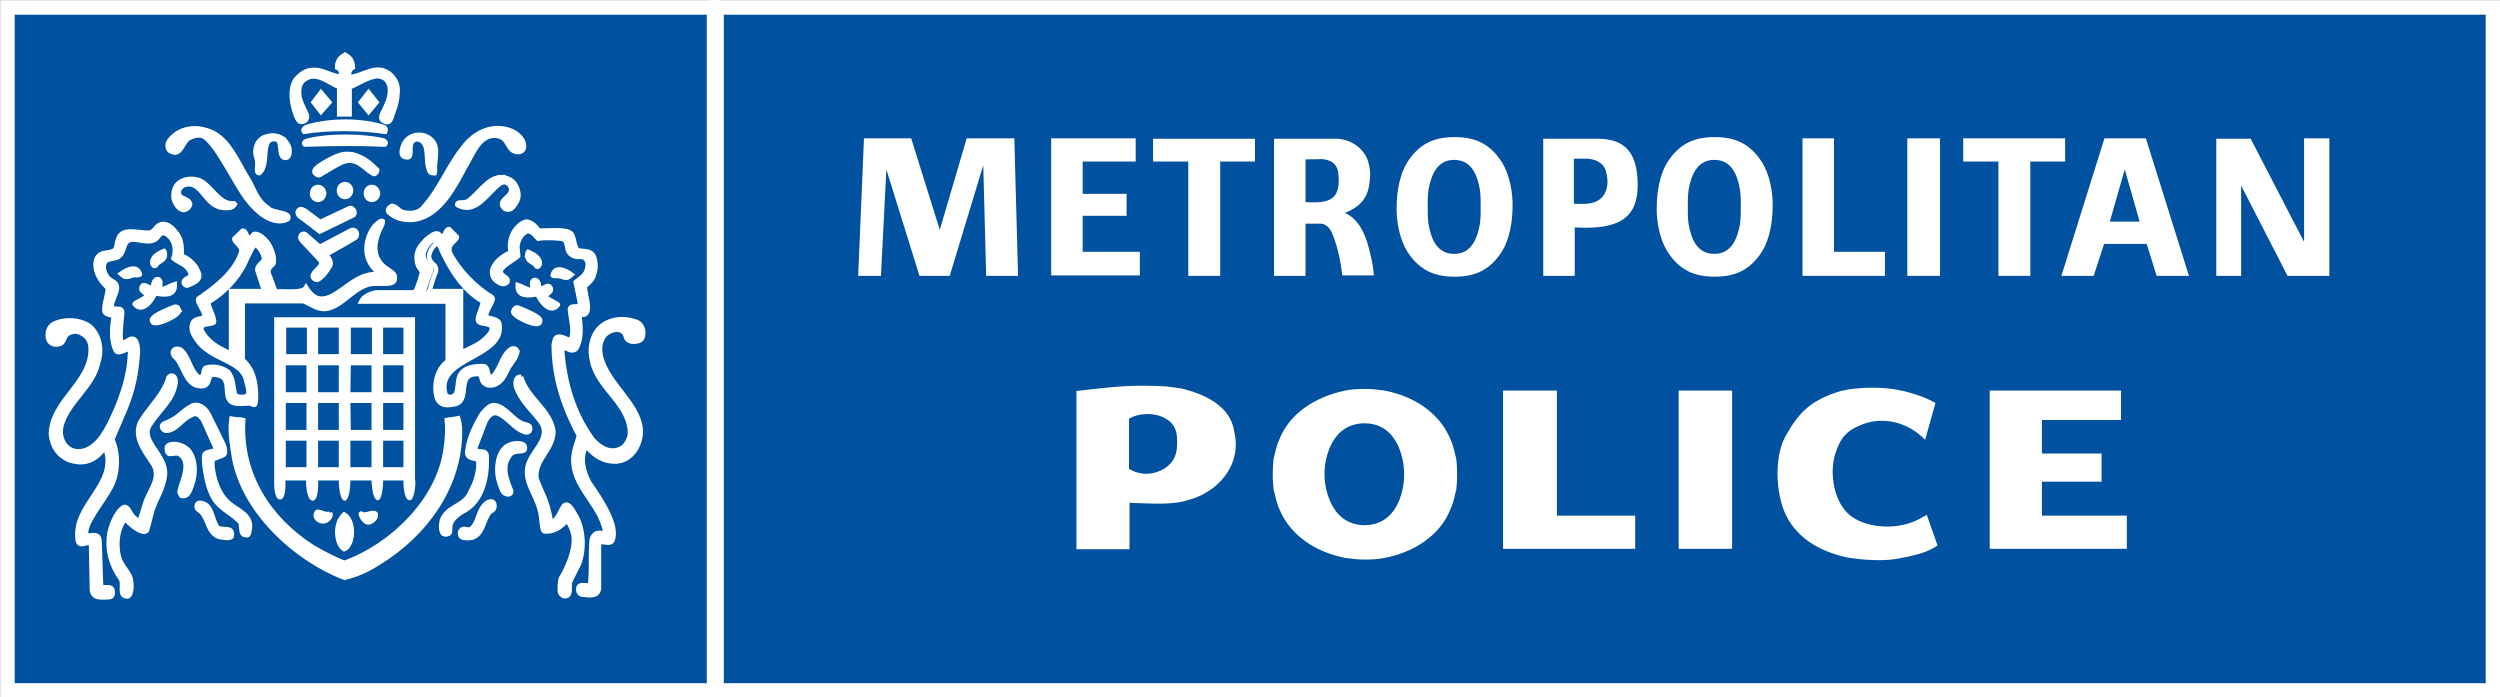 <svg xmlns="http://www.w3.org/2000/svg" id="layer" viewBox="0 0 603.6 168.4"><rect x="0" y="0" width="603.6" height="168.4" fill="#808080" stroke="none"/><defs><style> .st0, .st1, .st2 { fill: none; stroke: #fff; } .st0, .st2 { stroke-width: 1.1px; } .st1 { stroke-miterlimit: 10; stroke-width: 3.5px; } .st3 { fill: #0052a0; } .st4 { fill: #fff; } .st2 { stroke-linecap: square; stroke-miterlimit: 2; } </style></defs><rect class="st3" x="173" y="1.8" width="428.9" height="164.9"></rect><rect class="st1" x="173" y="1.8" width="428.9" height="164.9"></rect><path class="st4" d="M315.2,66.6h-7.6v-33.1h15.3c3.9.2,7,3,7.6,6.2.6,2.6.2,3.3.1,4.8-.5,4.1-3.3,5.8-5.4,6.7l-.5.2c3.9,1.7,5.4,6.4,6.2,10.2.4,1.6.7,3.1.8,4.9h-7.6c-.4-3.2-1-6.4-2.2-9.5-.6-1.8-1.7-3-3.1-3h-3.6v12.6Z"></path><polygon class="st4" points="208.6 33.4 220 33.4 226.9 55.5 233.4 33.4 244.9 33.4 245.8 66.6 238.1 66.6 237.4 39.9 229.3 66.6 222 66.6 214 40.9 212.7 66.6 207.2 66.6 208.6 33.4"></polygon><polygon class="st4" points="261.4 60.8 275.2 60.8 275.2 66.5 253.8 66.5 253.8 33.4 274.2 33.4 274.2 39 261.4 39 261.4 46.8 272 46.8 272 52.1 261.4 52.1 261.4 60.8"></polygon><polygon class="st4" points="435.2 66.6 435.2 33.4 442.8 33.4 442.8 60.8 455.1 60.8 455.1 66.6 435.2 66.6"></polygon><polygon class="st4" points="468.4 33.4 468.4 66.6 460.5 66.6 460.5 33.4 468.4 33.4"></polygon><polygon class="st4" points="490.2 66.6 482.5 66.6 482.5 39 474 39 474 33.4 498.6 33.4 498.6 39 490.2 39 490.2 66.6"></polygon><polygon class="st4" points="535.1 33.5 543.4 33.5 556.3 58.4 556.3 33.4 562.4 33.4 562.4 66.6 552.3 66.6 541.1 44.8 541.1 66.6 535.1 66.6 535.1 33.5"></polygon><g><path class="st3" d="M319.3,38.4c3,.4,3.5,1.8,3.8,3.2.2,1.9.3,4-.8,5.6-1.6,1.9-4.5,1.7-7.1,1.6v-10.3c1.3-.1,2.5,0,4.1-.1"></path><path class="st4" d="M260,94.4s7.7-1,12.5-1.2,9.1.1,9.1.1l3.7.5c5.3,1.3,11.8,4.1,12.7,10.4,1.4,5.9-1.3,10.8-5.5,13.9-1.5,1-2.8,1.8-5.2,2.5-4.2,1.5-9.7.9-14.6.8v11.2h-12.8v-38.2Z"></path><path class="st4" d="M464.8,106.2c-4.1-4.3-10.2-5.8-15.5-3.6-3.4,1.4-5,3-6.3,7.3-1.3,4.6-.2,11.6,3.9,14.7,4.3,3.2,11.7,3.3,16.5.7,1.1-.6,1.8-1,1.8-1l2.6,7.4c-2.7,1.9-6.1,2.5-9.7,3.2-2.7.5-7.3.5-12.1-.3-6-1.3-11.8-4.2-14.8-10.2-2.6-5.5-3-15,.5-20.1,3.3-5.9,7-8.1,12.7-9.9,4.3-1,9.2-.9,12.4-.5,3.1.4,7.6,1.7,10.5,3.4l-2.5,8.9Z"></path></g><polygon class="st4" points="375.9 94.3 375.9 124.5 394.8 124.5 394.8 132.5 362.9 132.5 362.9 94.3 375.9 94.3"></polygon><rect class="st4" x="405.3" y="94.3" width="12.9" height="38.2"></rect><polygon class="st4" points="512.1 94.3 512.1 101.4 512.1 101.4 493 101.4 493 109.5 507.4 109.5 507.4 116.3 493 116.3 493 124.5 513.5 124.5 513.5 132.5 480.4 132.5 480.4 94.3 512.1 94.3"></polygon><path class="st3" d="M284.2,106.3c.1,3.1-.5,5.1-3,6.8-2.9,1.7-6,1.7-8.6.1v-12.1c2.4-1.5,6.3-1.5,8.7-.1,1.5.8,2.9,2.1,2.9,5.3"></path><polygon class="st4" points="508.1 33.4 497.7 66.6 505.5 66.6 508 58.9 518.3 58.9 520.7 66.6 528.5 66.6 518.1 33.4 508.1 33.4"></polygon><polygon class="st3" points="516.6 53.5 509.4 53.5 513 40.9 516.6 53.5"></polygon><polygon class="st4" points="294.6 66.6 286.9 66.6 286.9 39 278.4 39 278.4 33.5 303 33.5 303 39 294.6 39 294.6 66.6"></polygon><g><path class="st4" d="M380.2,54.9v11.7h-7.6v-33.1h13.2c6.8,0,9.6,3.7,9.6,11.2s-4,10.9-15.2,10.2h0Z"></path><path class="st3" d="M383.5,38.3c3,.4,4,1.9,4.3,3.3.4,1.7.7,3.9-.9,5.9-1.6,1.9-4.2,1.8-6.9,1.7v-10.9h3.5"></path><path class="st4" d="M365.2,49.7c0,4-.8,8.1-2.5,10.9-3,4.8-6.8,6.2-11.5,6.2h0c-4.7,0-8.5-1.4-11.5-6.2-1.7-2.8-2.6-6.9-2.5-10.9v.5c0-4,.8-8.1,2.5-10.9,3-4.8,6.8-6.2,11.5-6.2h0c4.7,0,8.5,1.4,11.5,6.2,1.7,2.8,2.6,6.9,2.5,10.9v-.5Z"></path><path class="st3" d="M357.5,49.7c0,1.6,0,3.1-.2,4.4-.6,3.4-2,7.2-6.2,7.2h0c-4.2,0-5.6-3.7-6.2-7.2-.2-1.3-.2-2.8-.2-4.4v.5c0-1.6,0-3.1.2-4.4.6-3.4,2-7.2,6.2-7.2h0c4.2,0,5.6,3.7,6.2,7.2.2,1.3.2,2.8.2,4.4v-.5Z"></path><path class="st4" d="M428,49.7c0,4-.8,8.1-2.5,10.9-3,4.8-6.8,6.2-11.5,6.2h0c-4.7,0-8.5-1.4-11.5-6.2-1.7-2.8-2.6-6.9-2.5-10.9v.5c0-4,.8-8.1,2.5-10.9,3-4.8,6.8-6.2,11.5-6.2h0c4.7,0,8.5,1.4,11.5,6.2,1.7,2.8,2.6,6.9,2.5,10.9v-.5Z"></path><path class="st3" d="M420.3,49.7c0,1.6,0,3.1-.2,4.4-.6,3.4-2,7.2-6.2,7.2h0c-4.2,0-5.6-3.7-6.2-7.2-.2-1.3-.2-2.8-.2-4.4v.5c0-1.6,0-3.1.2-4.4.6-3.4,2-7.2,6.2-7.2h0c4.2,0,5.6,3.7,6.2,7.2.2,1.3.2,2.8.2,4.4v-.5Z"></path><path class="st4" d="M351.8,115.3c0,.9-.1,2.1-.2,2.9-.3,1.2-.7,3.3-1.3,4.5-2.6,6.8-9.2,10.7-16,12-1.4.3-3.1.4-4.7.4h-.1c-1.6,0-3.3-.2-4.7-.4-6.8-1.3-13.3-5.2-16-12-.6-1.3-1-3.4-1.3-4.5-.1-.9-.2-2.2-.2-3v-1.5c0-.9.1-2,.2-2.9.3-1.2.7-3.3,1.3-4.5,2.6-6.8,9.2-10.6,16-12,1.4-.3,3.1-.4,4.7-.4h.1c1.6,0,3.3.2,4.7.4,6.8,1.3,13.3,5.2,16,12,.6,1.3,1,3.4,1.3,4.5.1.9.2,2,.2,2.8v1.7Z"></path><path class="st3" d="M339,115.2c0,1.5-.8,11.5-9.5,11.6h-.1c-8.7-.1-9.6-10.3-9.6-11.7v-1.3c0-1.5.9-11.5,9.6-11.6h.1c8.7.1,9.5,10.2,9.5,11.7v1.3Z"></path></g><polygon class="st3" points="172.4 1.8 172.4 166.7 1.8 166.7 1.8 1.8 172.4 1.8"></polygon><polygon class="st1" points="172.4 1.8 172.4 166.7 1.8 166.7 1.8 1.8 172.4 1.8"></polygon><g><path class="st4" d="M85.2,16.1c-.8.4-1,1.2-1,2.4,3.4,0,7-3.8,10.5-.4,1.7,2,1.7,3.4,1.5,5.3-.2,2.1-.8,3.3-1.4,5.3-.2.5-.6,1.5-1.5,1.1-1-.4-1.1-.8-.8-1.8.4-1.1,2.6-4.6,1.8-7.4-.3-1-1-2.1-2.7-2.3-1.9-.1-5.4,2.1-7,2.8v6.8h-2.6v-6.8c-2.6-1.1-5.6-4-8.6-1.9-1.4,1.1-1.4,2.8-1.2,4.5.4,1.7,1.1,2.8,1.7,4.3.3.8,0,1.3-.4,1.6,0,0-.8.5-1.5,0-.9-.7-3-7.2-.8-10.3,1.2-1.5,2.6-2.3,4.2-2.3,2.6-.2,4.4,1.6,7,1.7,0-.9,0-1.9-1-2.3,0-1.8.9-2.6,1.9-3.3,1,.3,1.9,1,1.9,3"></path><path class="st0" d="M85.2,16.3c-.8.4-1,1.2-1,2.3,3.3,0,6.8-3.7,10.3-.4,1.7,1.9,1.6,3.3,1.4,5.1-.2,2.1-.8,3.2-1.4,5.1-.2.5-.6,1.4-1.5,1s-1.1-.8-.8-1.7c.4-1.1,2.6-4.4,1.8-7.1-.3-1-.9-2-2.7-2.2-1.9-.1-5.3,2-6.9,2.7v6.5h-2.5v-6.6c-2.6-1-5.5-3.9-8.4-1.8-1.4,1-1.4,2.7-1.2,4.3.4,1.6,1.1,2.7,1.7,4.1.3.8,0,1.3-.4,1.6,0,0-.8.5-1.4,0-.8-.7-3-6.9-.8-10,1.2-1.4,2.6-2.3,4.1-2.3,2.6-.2,4.3,1.5,6.9,1.6,0-.9,0-1.8-1-2.2,0-1.8.9-2.5,1.9-3.1,1,.6,1.8,1.2,1.9,3.1Z"></path><path class="st4" d="M93,30.8c.4.2.5.9.3,1.3h-.2c-6-1.2-14.2-1.1-20,0-.4-.6.2-1.3.8-1.5,5.6-2,13.3-2,19.1.2"></path><path class="st2" d="M92.7,30.7c.4.2.5.7.3,1.1h-.2c-5.8-.9-13.7-.9-19.4,0-.4-.5.2-1,.8-1.2,5.5-1.6,12.9-1.7,18.5.1Z"></path><path class="st4" d="M126.5,34c.1.3.8,2.3-1,2.6-3.1.1-2-3.4-5.4-4-4.4-.6-6,4.8-7.9,7.9-2.8,5.3-6.5,12.5-13.1,12.9-2.2,0-4-.4-5.6-1.9-.4-.6.2-1.3.8-1.5,1,0,1.6,1.1,2.6,1.5,1.6.4,3.5.4,4.8-.8,4.8-5.1,6.6-11.5,11.5-16.9,2.6-2.6,6-3.8,9.6-2.8,1.4.4,2.9,1.3,3.7,3"></path><path class="st2" d="M126.3,34.2c.1.3.8,2.2-1,2.5-3.1.1-2-3.3-5.3-3.9-4.3-.6-5.9,4.7-7.8,7.7-2.8,5.2-6.4,12.2-12.9,12.6-2.2,0-3.9-.4-5.5-1.9-.4-.6.2-1.2.8-1.5,1,0,1.5,1.1,2.6,1.5,1.6.4,3.4.4,4.7-.8,4.7-5,6.5-11.3,11.3-16.4,2.6-2.5,5.9-3.7,9.5-2.7,1.2.4,2.8,1.2,3.6,2.9Z"></path><path class="st4" d="M64.9,50.5c1.2,1.2,5.9.9,4.8,2.7-2.5,1.5-6.9,0-11-6.3-3-4.7-6.9-12.7-9.8-14.2-1-.4-2.2-.2-3.5.4-1.8,1.1-2,4.9-4.8,3.2-.6-.4-.7-1.6-.2-2.3,2-3,5.8-3.8,9-2.8,5.5,1.3,7.8,8.2,10.9,12.8,1.4,2.6,2.2,4.8,4.6,6.5"></path><path class="st2" d="M64.8,50.3c1.1,1.2,5.7.9,4.7,2.6-2.5,1.4-6.7,0-10.8-6.1-3-4.6-6.8-12.4-9.6-13.9-1-.4-2.2-.2-3.4.4-1.8,1-2,4.8-4.7,3.1-.6-.4-.7-1.6-.2-2.3,2-2.9,5.7-3.7,8.9-2.7,5.4,1.3,7.7,8,10.6,12.5,1.3,2.6,2.1,4.8,4.5,6.4Z"></path><path class="st4" d="M104.6,33.8c1.6,1.9.6,4.5.6,6.8s.2,1.3-.6,1.5c-.8,0-1-1.3-1.2-1.9-.4-2.3.2-5.7-2-6.6-.8-.3-1.4-.2-1.8.2-1.6,1.3.6,5.2-2.4,4-.9-.4-.4-2.3,0-3.2.6-1.3,1.8-2.1,3.2-2.3,1.6-.2,3.2.2,4.2,1.5"></path><path class="st0" d="M104.4,34c1.5,1.8.6,4.2.6,6.4s.2,1.2-.6,1.4c-.8,0-.9-1.2-1.1-1.8-.4-2.2.2-5.3-1.9-6.2-.7-.3-1.3-.2-1.7.2-1.5,1.2.6,4.9-2.2,3.8-.9-.4-.4-2.2,0-3,.6-1.2,1.7-2,3-2.2,1.4-.2,2.9.2,3.9,1.4Z"></path><path class="st4" d="M69.6,34.4c.6.9.8,2.1.4,3.2-.2.6-1.1.7-1.6.2-1-1.3,0-4.3-1.8-4.5-4.2-.5-1.4,6.6-4.2,8.7-1.2,0,0-2.1-.8-4-.4-1.3-.2-2.8.4-3.8.8-1.1,1.7-1.5,2.9-1.7,1.5-.3,3.7.2,4.7,1.9"></path><path class="st0" d="M69.3,34.6c.6.8.8,2,.4,3-.2.6-1,.7-1.5.2-.9-1.2,0-4-1.7-4.2-3.9-.4-1.3,6.2-3.9,8.2-1.1,0,0-2-.7-3.8-.4-1.2-.2-2.6.4-3.6.7-1,1.5-1.4,2.7-1.6,1.4-.3,3.4.2,4.3,1.8Z"></path><path class="st4" d="M93.2,34.2c.4.5.2.8,0,1-6.6-.4-12.8-.3-19.9,0-.4-.2,0-.8.2-1.1,5.4-1.9,14.3-1.7,19.2-.2l.5.3Z"></path><path class="st2" d="M92.9,34.1c.4.4.2.6,0,.8-6.4-.3-12.4-.2-19.3,0-.4-.2,0-.7.2-.8,5.3-1.5,13.9-1.3,18.7-.2l.4.2Z"></path><path class="st4" d="M85.1,36.7c1,.3,3.3.7,6.4,4,.5.7-.7,2.4-1.7,1.7-1.8-1.1-1.5-1.2-3.4-2.5-2.1-1.1-3.3-.4-5,.5l-3.9,2.3c-.7.5-1.9-.3-2.1-1-.3-1.5,2-2.5,3.4-3.4,3.8-2,4.4-1.7,6.3-1.6"></path><path class="st4" d="M122.8,42.8c2.1.8,3.2,3.8,2.4,5.6-.4.8-1.2,2.3-2.2,2.3s-1.2-.4-1.6-1c-.7-1.9,3.2-2.5,1.9-5.1-.8-1.1-1.7-1.2-2.7-.5-3.2,2.6-5.9,7.9-10.4,5.5l-.2-.3c0-.9,1.5-.2,2.6-.8,3.2-2.1,5.6-7.6,10.1-5.9v.2Z"></path><path class="st0" d="M122.6,43.1c2,.7,3.1,3.5,2.3,5.3-.4.8-1.2,2.2-2.1,2.2s-1.1-.3-1.5-.9c-.7-1.8,3.1-2.4,1.9-4.8-.7-1-1.6-1.2-2.6-.5-3.1,2.4-5.7,7.4-10,5.2l-.2-.2c0-.9,1.5-.2,2.5-.8,3.1-2,5.4-7.1,9.7-5.5h0Z"></path><path class="st4" d="M56.9,49.3l.2.2c-.6,1.1-1.3,1-2.5,1-5.2,0-5.7-7.6-10.3-5.9-1.2.7-1.6,1.7-1,2.8.8.9,2.4.9,2.6,2.1-.2.8-.8,1.5-1.8,1.5-1-.2-1.8-1.3-2.2-2.3-.4-1.1-.2-2.8.4-3.8,1.4-1.9,3.8-2.1,5.8-1.5,3.2,1.2,5,6.3,8.8,5.9"></path><path class="st0" d="M56.5,49.1l.2.2c-.6,1-1.3.9-2.4.9-5,0-5.4-7-9.9-5.5-1.2.7-1.5,1.6-1,2.6.8.8,2.3.8,2.5,2-.2.8-.8,1.4-1.7,1.4-1-.2-1.7-1.2-2.1-2.2-.4-1-.2-2.6.4-3.6,1.3-1.8,3.7-2,5.6-1.4,3,1.3,4.8,6,8.4,5.6Z"></path><path class="st4" d="M85.7,51.8l-1.6.8-6.9,3.5c-1.8-1.5-3.6-3-5.2-4.3-.4-.6-.4-1.1-.2-1.3.5-.7.9-.6,1.8,0l3.7,3,7.3-3.7c.8-.2,1.7,1.2,1.1,2"></path><path class="st0" d="M85.4,51.9l-1.6.8-6.6,3.2c-1.8-1.4-3.5-2.7-5-3.8-.4-.6-.4-1-.2-1.2.5-.6.8-.5,1.7,0l3.6,2.7,7-3.3c.8-.4,1.7.9,1.1,1.6Z"></path><path class="st4" d="M66.6,70.3c2.3-.2,6.6.5,7.4-1,.8,1.3,2.2,2.7,3.6,2.7,4.4.4,8.9-7.6,15.1-5.7,0,0-5.6-3.1-3.3-9.4.6-1.3.8-2.3,2.8-3.8,0,0,1-.7.6.6-1,2.1-2.3,4.8-1.6,7.5,1.3,4.3,5.4,3.6,4.5,6.3-.6,1-2.7.6-4.4.7-5.8-.4-9.3,8.3-15,5.7l-2.8-1.4h-14.9v14.4c2.6,2.3,3.2,5.5,3.2,8.9s-.7,1.6-1.6,1.7c-1.8,0-4.8.7-5.2-1.7-.4-1.7.2-4.5-2-5.1-.6-.2-1.9-.5-2.3.2-.4.8-.3,1.9-1.5,2.3-4.2.6-4.6-4.5-6.6-6.8-.6-.4-1-1.1-.8-1.7.4-.8,1.2-.6,1.8-.4,2.2,1.9,2.2,5.1,4.4,6.8,1.8,0,.6-2.2,2.1-2.4,2-.4,3.8.1,5.2,1.1,1.2,1.5,1.2,3.6,1.6,5.3.2.8,1.9.9,2.8.6.9-.4.8-1.4,0-4-1-4.8-8.8-4.9-12-9.8-.8-1.1-1.6-2.6-1-4,.6-1.3,2-.9,2.8-1.5.6-.8-2-3.7-1.4-4.5,4-2.8,8.8-6.4,10.4-11.3.6-1.5-1.8-2.5-1.6-3.4l2-1.9c1,0,1.1,2.5,1.8,2l.9-1.1c.9-.6,2.8,1.1,3.6,2.3,1.3,2,1.8,4.6,1,5.1-1.2,1-1.2,1.7-.6,3.1l.9,3.6Z"></path><path class="st0" d="M66.6,70.4c2.3-.2,6.5.5,7.3-1,.8,1.3,2.1,2.7,3.5,2.7,4.4.4,8.8-7.5,14.9-5.6,0,0-5.5-3-3.3-9.3.6-1.3.8-2.3,2.7-3.7,0,0,1-.7.6.6-1,2.1-2.2,4.7-1.5,7.4,1.3,4.2,5.3,3.5,4.4,6.3-.6,1-2.6.6-4.3.7-5.8-.4-9.2,8.2-14.8,5.6l-2.8-1.4h-14.7v14.2c2.6,2.3,3.2,5.5,3.2,8.8s-.7,1.6-1.6,1.7c-1.8,0-4.7.7-5.2-1.7-.4-1.7.2-4.4-2-5-.6-.2-1.9-.5-2.3.2-.4.8-.3,1.9-1.5,2.3-4.2.6-4.6-4.4-6.6-6.7-.6-.4-1-1.1-.8-1.7.4-.8,1.2-.6,1.8-.4,2.2,1.9,2.2,5,4.4,6.7,1.8,0,.6-2.2,2-2.4,1.9-.4,3.7.1,5.1,1.1,1.2,1.5,1.2,3.6,1.6,5.3.2.8,1.9.9,2.7.6.9-.4.7-1.4,0-4-1-4.7-8.7-4.8-11.9-9.7-.8-1.1-1.6-2.5-1-4,.6-1.3,2-.8,2.8-1.5.6-.8-2-3.7-1.4-4.4,4-2.7,8.7-6.3,10.3-11.1.6-1.5-1.8-2.5-1.6-3.4l2-1.9c1,0,1.1,2.4,1.7,2l.9-1.1c.9-.6,2.8,1.1,3.6,2.3,1.2,2,1.7,4.5,1,5-1.2,1-1.2,1.7-.6,3l1.3,3.5Z"></path><path class="st4" d="M130,55.5c2.7,0,7-.5,8,.9.8,1.3.6,3.7,1.8,4,1.4.2,3.1,0,3.7,1.5.7,2.2.3,3.4-.3,4.9-.4.8-1.2,1.6-2.1,2.2,0,2.1,1.4,5.3.3,6.7-.4.6-1.7,0-1.7.6.3,2.5.6,5.6-.8,8-1.4,1.3-3-1.2-3.4.2.6,8.3,2.8,15.4,7.5,21.8,1.8,2.1,4.4,3.6,7,2.3,1.2-.6,2-2.1,2.2-3.4.2-7.2-7.8-11.1-9.2-17.7-.8-3-.2-6.2,1.8-8.3,2.2-2.1,5.8-2.6,8.6-1.5,1,.2,1.9,1.1,2,2.6,0,1-.2,2.1-1.4,2.3-1,.2-2.4.2-2.8-1.1-.2-1.1-1-1.6-2-1.7-1.4,0-2.6.6-3.4,1.7-1.9,3-.2,6.8,1.4,9.4,3.4,5.5,10.6,11.1,6.4,18.1-1.2,1.7-2.7,2.6-4.5,2.8-3.2.2-5.6-1.3-7.6-3.7-1.6,2.8-.6,6.4.8,8.9,3,4.4,7.2,10.6,5.6,14-1,1.3-3.4-1.1-3.2,1.7v9.8c-.1,2.4-3,1.6-4.4,1.5-.6-.2-.9-1.3-.5-2,.6-.9,2.6.3,2.7-.8.4-3.4,0-7,.4-10.6.2-.9.8-1.5,1.6-1.5.6-.2,1.4.4,1.6-.4-1.2-7.2-9.6-11.7-7.4-20l1-3.2c-3.8-6.9-6.2-14-6.2-22.1.2-.9.2-1.7,1-1.9,1.4-.2,2.8,1.2,3.3.6.8-2.3-.1-4.9-.3-7.2.2-1.5,2.6.2,2.4-1.7l-1-4.9c1-.9,2.6-1.7,2.8-3.4.4-1.3-.2-2.8-1.6-2.8-1.6.2-3-.6-3.2-2.1-.2-1.1-.3-2.3-1.8-2.3-1.8-.2-3.8-.2-5.4,0-.8-.8-1.6-2.1-2.8-1.7-1.4.9-2,2.1-2.2,3.6l.2,2.3c-1.3,1.2-4.6,2.6-4.2,4,.4,1.1,2,1.1,1.6,2.3-.8.8-1.6.5-2.7-.3-1.3-.9-1.2-2.6-.6-3.4.8-1.7,2.6-2.7,4.1-3.5-.4-1.9,0-3.8,1-5.3.8-1.1,1.8-1.9,2.8-2.1,1.5-.3,2.5,1,3.1,1.9"></path><path class="st0" d="M130.1,55.7c2.7,0,6.9-.5,7.9.8.8,1.3.6,3.7,1.8,4,1.4.2,3,0,3.6,1.5.7,2.2.3,3.4-.2,4.9-.4.8-1.2,1.6-2,2.2,0,2.1,1.4,5.2.3,6.6-.4.6-1.7,0-1.6.6.3,2.5.6,5.6-.8,7.9-1.4,1.3-3-1.2-3.4.2.6,8.2,2.8,15.3,7.3,21.6,1.8,2.1,4.3,3.6,6.9,2.3,1.2-.6,2-2.1,2.2-3.4.2-7.2-7.7-11-9.1-17.6-.8-3-.2-6.1,1.8-8.2,2.2-2.1,5.7-2.5,8.5-1.5,1,.2,1.9,1.1,2,2.6,0,1-.2,2-1.4,2.2-1,.2-2.4.2-2.8-1.1-.2-1.1-1-1.6-2-1.7-1.4,0-2.6.6-3.4,1.7-1.9,3-.2,6.8,1.4,9.3,3.4,5.5,10.5,11,6.3,18-1.2,1.7-2.6,2.6-4.4,2.8-3.2.2-5.5-1.3-7.5-3.7-1.6,2.8-.6,6.3.8,8.9,3,4.3,7.1,10.5,5.5,14-1,1.3-3.4-1.1-3.2,1.7v9.7c-.1,2.3-3,1.6-4.3,1.5-.6-.2-.9-1.3-.5-1.9.6-.8,2.6.3,2.7-.8.4-3.4,0-7,.4-10.6.2-.8.8-1.5,1.6-1.5.6-.2,1.4.4,1.6-.4-1.2-7.2-9.5-11.6-7.3-19.9l1-3.2c-3.7-6.9-6.1-14-6.1-22,.2-.8.2-1.7,1-1.9,1.4-.2,2.7,1.2,3.2.6.8-2.3-.1-4.8-.3-7.2.2-1.5,2.6.2,2.4-1.7l-1-4.9c1-.8,2.6-1.7,2.8-3.4.4-1.3-.2-2.7-1.6-2.7-1.6.2-3-.6-3.2-2.1-.2-1.1-.3-2.3-1.8-2.3-1.8-.2-3.8-.2-5.3,0-.8-.8-1.6-2.1-2.8-1.7-1.4.8-2,2.1-2.2,3.6l.2,2.3c-1.3,1.2-4.5,2.6-4.2,4,.4,1.1,2,1.1,1.6,2.3-.8.8-1.6.5-2.7-.3-1.2-.9-1.2-2.6-.6-3.4.8-1.7,2.5-2.7,4.1-3.5-.4-1.9,0-3.8,1-5.3.8-1.1,1.8-1.9,2.8-2.1,1.4.1,2.4,1.4,3,2.2Z"></path><path class="st4" d="M42.8,55.9c1.2,1.5,1.4,3.6,1.2,5.5,1.6.6,3.4,2.1,4,3.8,1.2,2.3-1.4,3-2.4,3.4-.4.2-1-.2-1-.6-.2-1.3,2.3-1,1.5-2.6-.8-1.9-2.9-2.3-4.1-3.4.6-1.7.4-3.8-.8-5.1-.6-.6-1.5-1.6-2.6-.6-1.7,2.9-4.9.8-7.1,1.2-2.3.4-1,4.3-4.2,4.5-.8.2-2.2.2-2.4,1.5-.3,1.4.5,3,1.8,3.8,2.5,1.1,1.1,2.9.5,4.8-.3.9-.6,1.8.2,2s2-.3,2,1c-.2,2.3-.8,6.8,0,7.3.8.4,2.1-1.8,3.2-.6.8,1.3.6,3.2.4,4.9-.4,4.7-1.6,8.9-3.4,13l-2.6,6.2c1.6,3.4,1.4,8.5-.4,11.7-2,3.8-6.4,8.6-6,11.5,0,.8,3.1-.9,3.2,1.3.2,3.6.2,7.4.4,11.1,0,1,2.6-.4,2.8,1.3,0,1,0,1.5-1.2,1.5s-3.8.5-3.8-1.9l-.2-10.5c-.3-1.7-2.6.8-3.2-1.1-1.4-8.9,10.1-13.6,6.7-22.8l-.7.9c-2.2,2.6-4.7,3.3-8.1,2.2-2.6-1.1-4.2-3.2-4.4-6.4.2-8.3,9.9-12.5,9.7-20.8,0-1.5-.8-3-2.2-3.6-.8-.6-2.2-.6-3.2,0-1.2.6-.8,2.3-2.4,2.6-1.1.3-2.4-.2-2.6-1.5-.2-1.2,0-2.7,1.4-3.4,2.6-1.3,6.4-1.1,8.8.6,2.4,2.1,3,5.7,2,8.7-1.2,6-7.6,9.8-9,15.5-.4,1.7,0,3.2.8,4.5,1,1.3,2.2,1.7,3.6,1.7,4-.4,6.1-4.3,7.7-7.5,2.4-5.1,4.4-10.5,4.6-16.4.5-2.6-2.9,1-3.5-.8-1.2-2.6-.8-5.8-.5-8.4-.8-.2-2.4-.1-2.4-1.4,0-1.9,1.1-4.2.8-5.3-1.2-1.1-2.3-2.5-2.8-4.5-.2-1.3-.2-2.6.7-3.4,1.4-1.3,4.3,0,4.3-2.7.3-1.2.5-2.6,2.2-3,2.2-.4,5.6.6,6.4,0,.8-.6,1.4-1.9,2.6-1.9,1.4,0,2.8.9,3.6,2.2"></path><path class="st0" d="M42.6,56.2c1.2,1.5,1.4,3.6,1.2,5.5,1.6.6,3.4,2.1,4,3.8,1.2,2.2-1.4,2.9-2.4,3.4-.4.2-1-.2-1-.6-.2-1.3,2.3-1,1.5-2.6-.8-1.9-2.9-2.3-4-3.3.6-1.7.4-3.8-.8-5.1-.6-.6-1.5-1.6-2.6-.6-1.7,2.9-4.8.8-7,1.2-2.2.4-1,4.2-4.1,4.5-.8.2-2.1.2-2.3,1.5-.3,1.4.5,3,1.7,3.8,2.5,1.1,1.1,2.9.5,4.8-.3.9-.6,1.8.2,2s2-.3,2,1c-.2,2.3-.8,6.7,0,7.2.8.4,2.1-1.8,3.2-.5.8,1.3.6,3.2.4,4.9-.4,4.7-1.6,8.9-3.4,12.9l-2.6,6.1c1.6,3.4,1.4,8.5-.4,11.6-2,3.8-6.3,8.5-5.9,11.4,0,.8,3-.9,3.2,1.3.2,3.6.2,7.4.4,11,0,1,2.6-.4,2.8,1.3,0,1,0,1.5-1.2,1.5s-3.7.5-3.8-1.9l-.2-10.6c-.3-1.7-2.6.8-3.2-1.1-1.4-8.9,9.9-13.5,6.6-22.6l-.7.9c-2.2,2.5-4.6,3.3-8,2.2-2.6-1.1-4.1-3.2-4.4-6.3.2-8.2,9.8-12.4,9.6-20.7,0-1.5-.8-3-2.2-3.6-.8-.6-2.2-.6-3.2,0-1.2.6-.8,2.3-2.3,2.6-1.1.3-2.4-.2-2.6-1.5-.2-1.2,0-2.6,1.4-3.4,2.6-1.3,6.3-1.1,8.7.6,2.4,2.1,3,5.7,2,8.7-1.2,5.9-7.5,9.7-8.9,15.4-.4,1.7,0,3.2.8,4.4,1,1.3,2.2,1.7,3.6,1.7,3.9-.4,6-4.2,7.6-7.4,2.4-5.1,4.4-10.4,4.6-16.3.5-2.6-2.8,1-3.5-.8-1.2-2.5-.8-5.8-.4-8.3-.8-.2-2.3-.1-2.3-1.4,0-1.9,1-4.2.8-5.3-1.2-1.1-2.3-2.5-2.8-4.4-.2-1.3-.2-2.6.7-3.4,1.4-1.3,4.2,0,4.3-2.7.3-1.2.5-2.6,2.2-3,2.2-.4,5.5.6,6.3,0s1.4-1.9,2.6-1.9c1.1-.1,2.4.8,3.2,2.1Z"></path><path class="st4" d="M86.1,57.2l-2.3,1.3-5.1,2.9c.8.9,1.6,2,.8,3.1-.8,1.3-1.5,2.3-2.9,3.1-.6.2-1.4-.3-1.4-1,.4-1.7,3-2.4,1.9-4l-4.6-4.9c-.4-.5-.5-.7-.2-1.3.5-.5.9-.5,1.6.3l3.2,2.7,7.5-4c1.8-.9,2.4,1.3,1.5,1.8"></path><path class="st0" d="M85.8,57.4l-2.2,1.3-4.9,2.8c.8.8,1.6,1.9.8,3-.8,1.2-1.4,2.2-2.7,3-.6.2-1.3-.3-1.3-.9.4-1.6,2.9-2.3,1.8-3.8l-4.4-4.7c-.4-.5-.5-.7-.2-1.3.5-.5.9-.5,1.5.2l3,2.6,7.2-3.8c1.7-1,2.2,1.1,1.4,1.6Z"></path><path class="st4" d="M40,62c-.5,1.2-1.9,1.1-2.6,2.4-.5.2-.8-.7-.8-.7-.3-2,2.1-3,3.4-3.5,0,.2.3,1.6,0,1.8"></path><path class="st2" d="M39.7,62.1c-.4,1-1.6,1-2.2,2.1-.4.2-.7-.6-.7-.6-.2-1.7,1.7-2.5,2.8-3,.2.2.3,1.3.1,1.5Z"></path><path class="st4" d="M34,66.1c.4.9-1,.2-2.4.8-.3.2-1.4.7-2.1,0l-.7-.7c1.2-1,4.2-3,5.2,0"></path><path class="st2" d="M33.7,66c.4.7-.8.2-2.1.6-.2.1-1.2.5-1.8,0l-.6-.5c1.1-.8,3.7-2.3,4.5-.1Z"></path><path class="st4" d="M38.8,68.4c0,.6-.4,1.4.5,1.3,1-.3,2.2-.9,3.2-1.3.2,3.4-3.3,2.7-5.1,2.3-.6,1.8-3.3,5.4-5.2,2.9,0-.3,3.2-1.6,3.1-2.2.2-.8-2.1-1.1-1-2.6.8-.7,2.4,1.5,2.8-.1,0-2.1,1.9-2,1.7-.3"></path><path class="st2" d="M38.7,68.6c0,.5-.4,1.3.5,1.2,1-.2,2-.9,3-1.2.2,3.2-3.1,2.5-4.8,2.2-.5,1.6-3.1,5-4.9,2.6,0-.3,3-1.5,2.9-2,.2-.7-2-1.1-1-2.4.7-.7,2.2,1.4,2.6-.1.2-2,1.9-1.9,1.7-.3Z"></path><path class="st4" d="M43.4,74.6c.5.8-1.4,1.9-2.5,2.6-1.2.6-3.4,1.5-4.2,1-.3-.2-.5-.9,0-1.4.5-.8,4.3-2.5,5.1-2.8,1-.5,1.4-.2,1.7.6"></path><path class="st2" d="M43.1,74.8c.5.7-1.3,1.7-2.3,2.2-1.1.6-3.2,1.3-3.8.9-.3-.2-.5-.8,0-1.2.5-.7,4-2.2,4.6-2.4,1-.5,1.3-.2,1.6.5Z"></path><path class="st4" d="M100.3,116.1s0,4.6-1.4,4.7c-1.6-.1-1.5-4.8-1.5-4.8h-4.9s0,4.7-1.3,4.8c-1.4-.1-1.5-4.8-1.5-4.8h-5.1s0,4.8-1.4,4.9c-1.4-.2-1.4-4.9-1.4-4.9h-5s.3,4.8-1.3,4.9c-1.7-.2-1.6-4.9-1.6-4.9h-5s.3,4.7-1.3,4.6c-1.6,0-1.4-4.5-1.4-4.5v-39.5h34v39.5h.1Z"></path></g><rect class="st3" x="69.1" y="79.1" width="5" height="6.4"></rect><rect class="st3" x="76.8" y="79.1" width="5" height="6.4"></rect><rect class="st3" x="84.7" y="79.1" width="5.1" height="6.4"></rect><rect class="st3" x="92.5" y="79.1" width="4.9" height="6.4"></rect><g><path class="st4" d="M125.5,90.7c1.6,5.1,7.1,7.7,8.1,13.1.2,4.7-4.8,7-4.2,11.7,1.2,3.4,2.8,5.3,3.7,10.6,1.8,0,2.7-3.7,3.4-4,1.1-.7,2,1.3,2.9,2.6,1.8,3.3,2.1,8.2.7,11.6l-2.3,4.4c-.2,1.1.3,3.2-.9,3.5-.6.2-1.1-.2-1.4-.7-.3-.5-.1-3.3.2-3.8.4-.5,4-6.8,3-10.9-.4-1.3-.8-2.3-1.6-3.2-1.4,1.7-3.4,3-5.6,2.8-.8,0-.7-3.8-1.2-5.3-1-4-4.8-7.7-2.4-12.1,1.4-3,5.4-6,2.4-9.6-2.2-2.8-4.7-4.8-5.9-8.2-.3-1-.3-2.7,1.1-2.5"></path><path class="st0" d="M125.8,91c1.5,5.1,6.8,7.7,7.8,12.9.2,4.6-4.6,7-4.1,11.6,1.2,3.4,2.7,5.2,3.5,10.5,1.7,0,2.6-3.6,3.3-4,1.1-.7,1.9,1.2,2.8,2.6,1.8,3.2,2,8.1.7,11.5l-2.2,4.4c-.2,1.1.3,3.2-.9,3.4-.6.2-1.1-.2-1.4-.7-.3-.5-.1-3.3.2-3.7.4-.5,3.9-6.7,2.9-10.7-.4-1.3-.8-2.3-1.5-3.2-1.4,1.7-3.3,2.9-5.4,2.7-.8,0-.6-3.7-1.2-5.3-1-4-4.6-7.6-2.3-12,1.4-2.9,5.2-5.9,2.3-9.5-2.1-2.7-4.5-4.7-5.7-8.1-.2-.9-.2-2.6,1.2-2.4Z"></path><path class="st4" d="M42.7,91.6c-.2,4.5-3.9,7-6.3,10.6-3,3.9,4.2,7.4,3.6,12.6-.4,3.2-2.1,5.4-3.1,8.4l-1.4,5c-.7,1.1-3-.4-4.4-1.7-.4-.2-.7-1.3-1.3-.6-1.8,2.6-2,6-1.2,8.9.6,2.1,2.8,4,3,5.5.2,1.1.3,3.8-.8,4-2.4.1-.8-3-1.6-4.3-2.3-3.1-3.5-6.7-2.9-11,.5-2.7,2.1-6,3.7-6.6,1,0,1.2,1.1,2.2,2.3.7.5,1.8,1.7,1.7.9l1.5-4.6c1.1-2.9,4.3-6.2,1.5-9.7-2-3-4.8-6.5-2.6-10.1,2.4-3.6,5.7-6.5,6.9-10.5.7-1,1.5.3,1.5.9"></path><path class="st0" d="M42.4,91.9c-.2,4.4-3.8,6.9-6.1,10.5-2.9,3.9,4.1,7.4,3.5,12.4-.4,3.2-2,5.4-3,8.3l-1.3,4.9c-.7,1.1-2.9-.4-4.3-1.7-.4-.2-.7-1.2-1.3-.6-1.7,2.5-1.9,5.9-1.2,8.8.6,2.1,2.7,4,2.9,5.5.2,1.1.3,3.7-.8,4-2.3.1-.8-3-1.6-4.2-2.2-3.1-3.4-6.6-2.8-10.9.5-2.7,2.1-5.9,3.6-6.5,1,0,1.1,1.1,2.1,2.3.6.5,1.7,1.7,1.7.9l1.4-4.5c1-2.9,4.1-6.1,1.4-9.6-1.9-2.9-4.6-6.4-2.5-10,2.3-3.6,5.5-6.4,6.6-10.4,1-1.1,1.7.2,1.7.8Z"></path></g><polygon class="st3" points="69 88.2 69 94.7 74 94.7 74 88.2 69 88.2"></polygon><rect class="st3" x="76.8" y="88.2" width="5" height="6.5"></rect><polygon class="st3" points="84.7 88.2 84.6 94.7 89.7 94.7 89.7 88.2 84.7 88.2"></polygon><polygon class="st3" points="92.5 88.2 92.5 94.7 97.4 94.7 97.4 88.2 92.5 88.2"></polygon><g><path class="st4" d="M126.8,102.2c.6.2,1.4.2,1.4,1.1s-.4,1.1-1,1.1c-2.8-.6-4.5-3.8-7.1-4.6-1.4-.4-2.4.9-3,1.9l-2.7,6.9c.8,1.1,3-.2,3,1.7.2,5.9-1.3,11.4-6.3,13.7-4,2.5-2.4,4.5-3,5.1-.4.4-1,.4-1.4.2-.8-.8-.6-2.3-.4-3.4,1.4-3.6,5.8-3.4,7.2-7.2,1.2-2.1,2.1-4.8,1.9-7.6-.8-.6-2.8-.2-2.8-1.9.4-3.6,2-6.8,3.7-9.5.8-1.1,1.8-2.1,3-2.1,3,.2,4.7,3.8,7.5,4.6"></path><path class="st0" d="M126.6,102.4c.6.2,1.4.2,1.4,1s-.4,1-1,1c-2.7-.6-4.4-3.7-6.9-4.6-1.4-.4-2.3.8-2.9,1.9l-2.6,6.8c.8,1,2.9-.2,2.9,1.7.2,5.8-1.3,11.2-6.1,13.5-3.9,2.5-2.3,4.4-2.9,5-.4.4-1,.4-1.4.2-.8-.8-.6-2.3-.4-3.3,1.4-3.6,5.7-3.3,7-7.1,1.2-2.1,2-4.7,1.8-7.4-.8-.6-2.7-.2-2.7-1.9.4-3.6,2-6.7,3.6-9.3.8-1,1.8-2.1,2.9-2.1,2.9.3,4.5,3.8,7.3,4.6Z"></path><path class="st4" d="M50.5,100.1l3.5,7c.5,1.2.6,2.6,0,2.8l-2.3.9c-.9.2,0,7,3,10.1,2.2,2.6,7,3.4,5.8,7.7,0,.4-.2,1.1-.6,1.1-2,.2-.9-2.8-1.8-3.4-2.4-2.6-5.6-3.2-7.1-7.2-1.2-2.6-1.9-8.4-1.5-9.3.6-1.1,3.2-.4,2.7-1.7l-3.1-6.8c-.8-1.1-1.7-1.9-3-1.1-2.4,1.1-3.2,3.4-5.9,3.8-1,.2-1.7-1.1-1-1.6l1.3-.6c3-1.3,3.2-2.5,6-3.9,1.2-.8,3,0,4,2.2"></path><path class="st0" d="M50.5,100.3l3.4,6.9c.5,1.2.6,2.5,0,2.7l-2.3.9c-.9.2,0,6.9,2.9,9.9,2.1,2.5,6.8,3.3,5.7,7.5,0,.4-.2,1-.6,1-2,.2-.9-2.8-1.8-3.3-2.3-2.5-5.4-3.1-6.9-7.1-1.2-2.5-1.9-8.3-1.5-9.1.6-1,3.1-.4,2.6-1.7l-3-6.7c-.8-1-1.6-1.9-2.9-1-2.3,1-3.2,3.3-5.7,3.7-1,.2-1.7-1.1-1-1.6l1.3-.6c2.9-1.3,3.1-2.5,5.8-3.9,1.3-.5,3,.3,4,2.4Z"></path></g><rect class="st3" x="69" y="97.3" width="5" height="6.5"></rect><rect class="st3" x="76.8" y="97.3" width="5" height="6.5"></rect><polygon class="st3" points="84.6 97.3 84.7 103.8 89.7 103.8 89.7 97.3 84.6 97.3"></polygon><rect class="st3" x="92.5" y="97.3" width="4.9" height="6.5"></rect><g><path class="st4" d="M111.3,102.3c.7,13-6.7,24.8-17.5,32.3-3.4,2.3-6.2,4-10.6,5.2-11.9-4.6-25.3-16.7-27.2-30.9-.4-2.8-.8-5.1-.4-8.1,1,.2,2,.1,2.8.3-.8,13.4,6.4,24.4,17,31.2,2.6,1.5,5.2,3,7.8,3.8,11.2-4,22.9-15.1,24.7-27.9.4-2.6.5-4.7.3-7.2.9-.2,1.8-.2,2.7-.4l.4,1.7Z"></path><path class="st0" d="M111,102.6c.7,12.8-6.6,24.4-17.3,31.8-3.4,2.3-6.1,4-10.5,5.1-11.8-4.5-25.1-16.4-26.9-30.4-.4-2.7-.8-5.1-.4-8,1,.2,2,.1,2.8.3-.8,13.2,6.3,24,16.8,30.7,2.6,1.5,5.2,2.9,7.7,3.8,11.1-4,22.7-14.9,24.4-27.4.4-2.5.5-4.6.3-7.1.9-.2,1.8-.2,2.7-.4l.4,1.6Z"></path></g><rect class="st3" x="69" y="106.4" width="5" height="6.4"></rect><polygon class="st3" points="76.8 106.4 76.8 112.8 81.8 112.8 81.8 106.4 76.8 106.4"></polygon><polygon class="st3" points="84.6 106.4 84.6 112.8 89.7 112.8 89.7 106.4 84.6 106.4"></polygon><polygon class="st3" points="92.5 112.8 97.4 112.8 97.4 106.4 92.5 106.4 92.5 112.8"></polygon><g><path class="st4" d="M126.9,107.3c.2.4.2,1.1-.2,1.3-1.4.4-2.9-.2-3.9,1.7-1.8,2.6-.4,6,.6,8.5.2.7-.6,1.1-1.2.8-1.2-.2-1.4-1.9-1.8-2.8-1-2.8-.8-6.6,1.2-8.7,1.4-1.6,4.7-1.7,5.3-.8"></path><path class="st0" d="M126.6,107.6c.2.4.2,1-.2,1.2-1.3.4-2.7-.2-3.6,1.6-1.7,2.4-.4,5.7.6,8.1.2.7-.6,1-1.1.8-1.1-.2-1.3-1.8-1.7-2.7-.9-2.6-.7-6.3,1.1-8.3,1.3-1.5,4.4-1.6,4.9-.7Z"></path><path class="st4" d="M45.8,108.6c1.8,2.3,1.8,6,.8,8.7-.4,1-.9,3.1-2.7,2.6l-.5-.7c-.5-1.2,3.3-6.9.5-9.4-1.5-1.7-3.9,1.2-3.8-1.9-.1-1.3,3.6-1.5,5.7.7"></path><path class="st0" d="M45.6,108.8c1.7,2.2,1.7,5.7.7,8.4-.4,1-.8,2.9-2.5,2.5l-.4-.7c-.4-1.1,3.1-6.6.4-9-1.4-1.6-3.6,1.1-3.5-1.9,0-1.2,3.4-1.4,5.3.7Z"></path><path class="st4" d="M119.7,121.8c0,1.4-.9,1.3-1.4,1.9-1.6,2.1-1.6,5.5-4.4,6.4-1,.2-2.1.3-2.8-.2-.4-.4-.4-1.1-.2-1.5.6-1.1,1.8-.1,2.6-.5,2.4-1.7,1.8-5.5,4.6-7,.7-.2,1.4-.4,1.6.9"></path><path class="st0" d="M119.4,122c0,1.3-.9,1.3-1.3,1.8-1.5,2-1.5,5.2-4.1,6-.9.2-2,.2-2.6-.2-.4-.4-.4-1-.2-1.4.6-1,1.7-.1,2.4-.4,2.2-1.6,1.7-5.2,4.3-6.6.6-.2,1.3-.4,1.5.8Z"></path><path class="st4" d="M52.2,127c.8,1.9,4.7-.4,3.9,2.8-.5.5-2.3.2-3.3,0-3.2-1.3-2.5-5.3-5.3-7-.5-.4-.4-1.7.4-1.7,3.2.2,3,3.5,4.3,5.9"></path><path class="st0" d="M52.2,126.9c.8,1.8,4.4-.4,3.7,2.7-.5.5-2.2.2-3.1,0-3-1.2-2.3-5-5-6.6-.5-.4-.4-1.6.4-1.6,2.9.2,2.8,3.2,4,5.5Z"></path><path class="st4" d="M91,124c.2,1-.9,2.2-1.7,2.3-1,.3-1.6-.8-2.1-1.6,0,0-.7-1.6,0-1,1,.9,3.1-1,3.9.3"></path><path class="st2" d="M90.7,124.2c.2.8-.8,1.7-1.5,1.9-.8.2-1.4-.6-1.8-1.2,0,0-.6-1.3,0-.8.9.6,2.8-.9,3.4.1Z"></path><path class="st4" d="M80,123.7c.5,1-.7,2.2-1.4,2.4-.7.3-1.9,0-2.4-1-.2-.3-.2-1,0-1.5.3-1,2.6,1.1,3.8.1"></path><path class="st2" d="M79.7,123.9c.4.8-.6,1.7-1.2,1.9-.6.2-1.6,0-2.1-.8-.2-.2-.2-.8,0-1.2.3-.8,2.3.9,3.3.1Z"></path><path class="st4" d="M83.1,132.9c-2.2-1.2-2.9-6.6,0-9.1,3.1,1.9,2.6,8.1,0,9.1"></path><path class="st2" d="M83.1,132.6c-1.9-1.1-2.5-6.1,0-8.4,2.7,1.7,2.2,7.5,0,8.4Z"></path></g><polygon class="st4" points="75.3 24.7 77.5 27.5 79.8 24.7 77.5 21.9 75.3 24.7"></polygon><polygon class="st0" points="77.5 22.3 75.7 24.7 77.5 27 79.5 24.7 77.5 22.3"></polygon><polygon class="st4" points="86.7 24.7 89 27.5 91.3 24.7 89 21.9 86.7 24.7"></polygon><polygon class="st0" points="89 22.3 87.1 24.7 89 27 90.9 24.7 89 22.3"></polygon><g><path class="st4" d="M106.7,57c.6.5.8-1.9,1.8-1.9l2,1.9c.2.9-2.6,1.7-1.7,4.1,2.2,4.3,6.4,8.3,10.2,10.6,1,.7-1.4,3-1.4,4.9,1,.5,3.3.4,3.3,1.9,1.1,8.2-15.9,8-13.3,16.9.5,1.1,1.8.8,2.4.3.8-.5.6-3.1,1.2-4.6,1-2.3,3.6-2.6,6-2.6,1.4.2.5,3.2,2.2,2.6,2-2.1,2.2-5.3,4.6-6.8.6-.2,1.2,0,1.4.6-.2,1.5-1.4,2.8-2.2,4-.8,1.5-1.4,3.5-3.2,4.1-.8.4-2,.4-2.6-.2-1-.6-.4-2.1-1.6-2.3-1.2,0-2.4.2-3,1.5-.8,1.9.1,5.3-2.6,5.9-1.4.2-3.1.6-4.1-.9-.9-1.3-1.5-6.9,2.4-9.7v-14.6h-21.4c.6-1.3,2.4-2,3.8-2.2h9.5c.8-1.5,1.6-4.5,1.6-4.5.3-.8-.6-1.3-.9-2.2-.2-.6-.3-1.1-.3-1.8,0-1.9.9-2.9,2.3-4.5.8-.6,2.3-1.9,3-1.3l.6.8Z"></path><path class="st0" d="M106.7,57.2c.6.5.8-1.9,1.7-1.9l1.9,1.9c.2.8-2.6,1.7-1.6,4,2.2,4.2,6.2,8.2,10,10.5,1,.6-1.4,3-1.4,4.8,1,.5,3.2.4,3.3,1.9,1.1,8.1-15.5,7.9-13.1,16.7.5,1.1,1.8.8,2.3.3.8-.5.6-3.1,1.1-4.5,1-2.3,3.5-2.5,5.9-2.5,1.4.2.5,3.2,2.2,2.5,2-2.1,2.2-5.3,4.5-6.7.6-.2,1.2,0,1.4.6-.2,1.5-1.3,2.7-2.1,3.9-.8,1.5-1.4,3.4-3.2,4.1-.8.4-2,.4-2.6-.2-1-.6-.4-2.1-1.6-2.3-1.2,0-2.4.2-3,1.5-.8,1.9.1,5.2-2.6,5.8-1.4.2-3,.6-4-.9-.9-1.3-1.4-6.8,2.3-9.5v-14.4h-20.9c.6-1.3,2.4-2,3.7-2.2h9.3c.8-1.4,1.6-4.4,1.6-4.4.3-.8-.6-1.3-.9-2.2-.2-.6-.3-1.1-.3-1.8,0-1.9.9-2.9,2.3-4.4.8-.6,2.2-1.9,3-1.3l.8.7Z"></path><path class="st3" d="M102.8,70.3h8.2v15.3c.1,0,.3-.1.3-.1,3-1.4,5.2-2.1,7.2-4.7,1.8-2.7-1.8-2.1-2.8-2.8-1-.7.8-3.2,1-5.1-5.2-2.8-9-8.7-11.2-14-1-1.1-2.3,1.1-2.6,2.1-.4.9.2,1.9,1,2.6.6.4,1,1.3.6,2.2-.8,1.9-.9,2.5-.9,2.5-.4.7-.6,2.2-.8,2"></path><path class="st0" d="M103.6,70.3h7.7v14.8c.1,0,.3-.1.3-.1,2.8-1.4,4.8-2,6.7-4.5,1.7-2.6-1.7-2.1-2.6-2.7-1-.7.7-3.1.9-5-4.9-2.7-8.4-8.5-10.5-13.6-.9-1-2.2,1.1-2.4,2.1-.4.8.2,1.9.9,2.5.6.4.9,1.3.5,2.1-.7,1.8-.8,2.4-.8,2.4-.3.6-.5,2.1-.7,2Z"></path><path class="st3" d="M62.5,65.3c-.4-1.7,2-1.8,1.6-3.5-.4-1.4-1.8-3.3-2.4-2.9-1.4,1.7-2,4.3-3.4,6.4-2,3.2-5,6-8,7.7-.5.6,1.7,4.2,1.2,5.1-1,.6-3.6,0-3,1.9,1.6,3,4.6,4.5,7.4,5.8v-15.5h8.3l-1.7-5Z"></path><path class="st0" d="M62.2,65.4c-.4-1.7,1.9-1.8,1.5-3.4-.4-1.4-1.7-3.2-2.3-2.8-1.3,1.7-1.9,4.1-3.3,6.2-1.9,3.1-4.8,5.8-7.7,7.5-.5.6,1.7,4.1,1.2,5-1,.6-3.5,0-2.9,1.9,1.5,2.9,4.4,4.4,7.1,5.6v-15.1h8l-1.6-4.9Z"></path><path class="st4" d="M74.8,46.7c0-1.2.9-2.1,2-2.1s2,1,2,2.1-.9,2.1-2,2.1-2-.9-2-2.1"></path><path class="st4" d="M127.2,62.2c.5,1.2,1.9,1.1,2.6,2.4.5.2.8-.7.8-.7.3-2-2.1-3-3.4-3.5-.2.2-.3,1.6,0,1.8"></path><path class="st2" d="M127.4,62.3c.4,1,1.6,1,2.2,2.1.4.2.7-.6.7-.6.2-1.7-1.7-2.5-2.8-3-.2.2-.3,1.3,0,1.5Z"></path><path class="st4" d="M133.2,66.3c-.4.9,1,.2,2.4.8.3.2,1.4.7,2.1,0l.7-.7c-1.2-1-4.2-3-5.2,0"></path><path class="st2" d="M133.5,66.2c-.4.7.8.2,2.1.6.2.1,1.2.5,1.8,0l.6-.5c-1.1-.8-3.7-2.3-4.5-.1Z"></path><path class="st4" d="M128.4,68.6c0,.6.4,1.4-.5,1.3-1-.3-2.2-.9-3.2-1.3-.2,3.4,3.3,2.7,5.1,2.3.6,1.8,3.3,5.4,5.2,2.9,0-.3-3.2-1.6-3.1-2.2-.2-.8,2.1-1.1,1-2.6-.8-.7-2.4,1.5-2.8-.1,0-2.1-2-2-1.7-.3"></path><path class="st2" d="M128.5,68.8c0,.5.4,1.3-.5,1.2-1-.2-2-.9-3-1.2-.2,3.2,3.1,2.5,4.8,2.2.5,1.6,3.1,5,4.9,2.6,0-.3-3-1.5-2.9-2-.2-.7,2-1.1.9-2.4-.7-.7-2.2,1.4-2.6-.1,0-2-1.9-1.9-1.6-.3Z"></path><path class="st4" d="M123.7,74.8c-.5.8,1.4,2,2.5,2.6,1.2.6,3.4,1.5,4.2,1,.3-.2.5-.9.1-1.4-.5-.8-4.3-2.5-5.1-2.8-.9-.5-1.3-.2-1.7.6"></path><path class="st2" d="M124,75c-.5.7,1.3,1.7,2.3,2.2,1.1.6,3.2,1.3,3.8.9.3-.2.5-.8.1-1.2-.5-.7-4-2.2-4.6-2.4-.9-.5-1.3-.2-1.6.5Z"></path><path class="st4" d="M81.3,46c0-1.2.9-2.1,2-2.1s2,1,2,2.1-.9,2.1-2,2.1-2-.9-2-2.1"></path><path class="st4" d="M87.8,46.7c0-1.2.9-2.1,2-2.1s2,1,2,2.1-.9,2.1-2,2.1-2-.9-2-2.1"></path></g></svg>